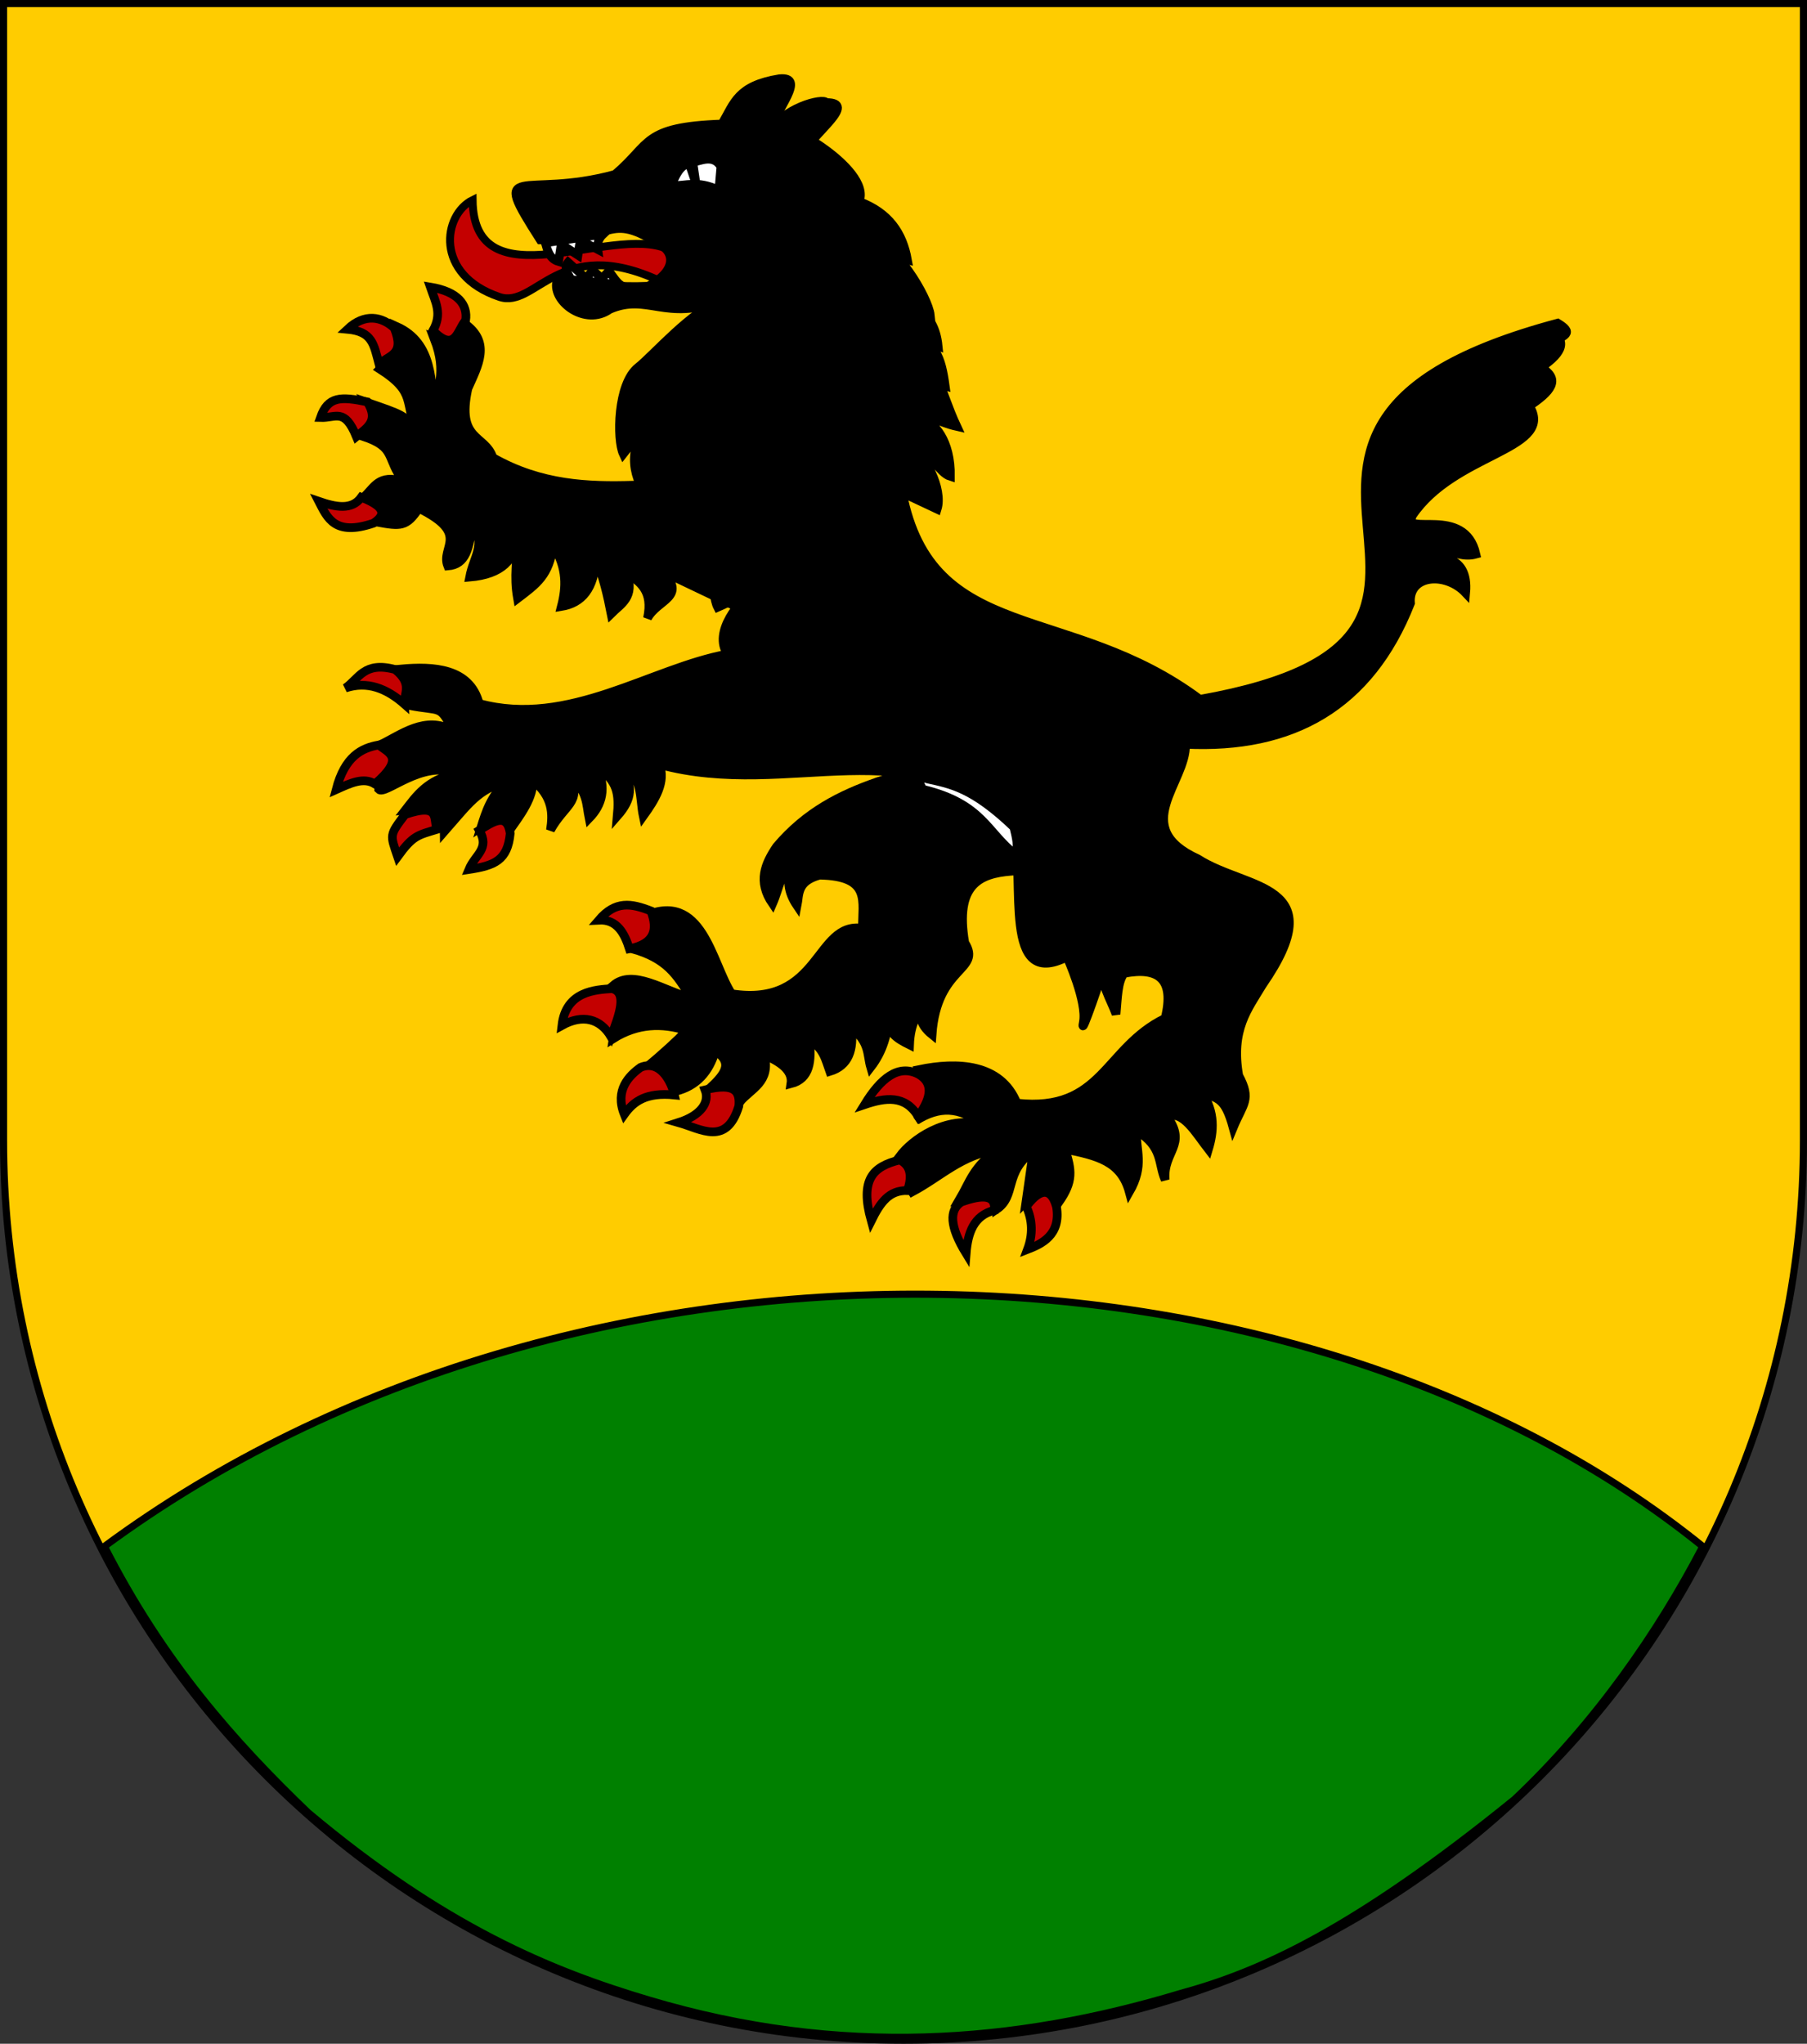 <?xml version="1.0" encoding="UTF-8" standalone="no"?>
<!-- Created with Inkscape (http://www.inkscape.org/) -->
<svg
   xmlns:dc="http://purl.org/dc/elements/1.1/"
   xmlns:cc="http://creativecommons.org/ns#"
   xmlns:rdf="http://www.w3.org/1999/02/22-rdf-syntax-ns#"
   xmlns:svg="http://www.w3.org/2000/svg"
   xmlns="http://www.w3.org/2000/svg"
   xmlns:sodipodi="http://sodipodi.sourceforge.net/DTD/sodipodi-0.dtd"
   xmlns:inkscape="http://www.inkscape.org/namespaces/inkscape"
   width="763"
   height="863"
   id="svg2"
   version="1.1"
   inkscape:version="0.46"
   sodipodi:docname="Wappen Herrschaftlich Wulfshoeh.svg"
   sodipodi:version="0.32"
   inkscape:output_extension="org.inkscape.output.svg.inkscape">
  <rect width="100%" height="100%" fill="#333333" stroke="none"/>
  <defs
     id="defs4">
    <inkscape:perspective
       sodipodi:type="inkscape:persp3d"
       inkscape:vp_x="0 : 526.18109 : 1"
       inkscape:vp_y="0 : 1000 : 0"
       inkscape:vp_z="744.09448 : 526.18109 : 1"
       inkscape:persp3d-origin="372.04724 : 350.78739 : 1"
       id="perspective10" />
    <inkscape:perspective
       id="perspective2828"
       inkscape:persp3d-origin="0.5 : 0.33333333 : 1"
       inkscape:vp_z="1 : 0.5 : 1"
       inkscape:vp_y="0 : 1000 : 0"
       inkscape:vp_x="0 : 0.5 : 1"
       sodipodi:type="inkscape:persp3d" />
    <inkscape:perspective
       id="perspective2828-7"
       inkscape:persp3d-origin="0.5 : 0.33333333 : 1"
       inkscape:vp_z="1 : 0.5 : 1"
       inkscape:vp_y="0 : 1000 : 0"
       inkscape:vp_x="0 : 0.5 : 1"
       sodipodi:type="inkscape:persp3d" />
    <inkscape:perspective
       id="perspective3640"
       inkscape:persp3d-origin="0.5 : 0.33333333 : 1"
       inkscape:vp_z="1 : 0.5 : 1"
       inkscape:vp_y="0 : 1000 : 0"
       inkscape:vp_x="0 : 0.5 : 1"
       sodipodi:type="inkscape:persp3d" />
    <inkscape:perspective
       id="perspective3670"
       inkscape:persp3d-origin="0.5 : 0.33333333 : 1"
       inkscape:vp_z="1 : 0.5 : 1"
       inkscape:vp_y="0 : 1000 : 0"
       inkscape:vp_x="0 : 0.5 : 1"
       sodipodi:type="inkscape:persp3d" />
    <inkscape:perspective
       id="perspective3693"
       inkscape:persp3d-origin="0.5 : 0.33333333 : 1"
       inkscape:vp_z="1 : 0.5 : 1"
       inkscape:vp_y="0 : 1000 : 0"
       inkscape:vp_x="0 : 0.5 : 1"
       sodipodi:type="inkscape:persp3d" />
    <inkscape:perspective
       id="perspective3720"
       inkscape:persp3d-origin="0.5 : 0.33333333 : 1"
       inkscape:vp_z="1 : 0.5 : 1"
       inkscape:vp_y="0 : 1000 : 0"
       inkscape:vp_x="0 : 0.5 : 1"
       sodipodi:type="inkscape:persp3d" />
    <inkscape:perspective
       id="perspective3747"
       inkscape:persp3d-origin="0.5 : 0.33333333 : 1"
       inkscape:vp_z="1 : 0.5 : 1"
       inkscape:vp_y="0 : 1000 : 0"
       inkscape:vp_x="0 : 0.5 : 1"
       sodipodi:type="inkscape:persp3d" />
    <inkscape:perspective
       id="perspective3763"
       inkscape:persp3d-origin="0.5 : 0.33333333 : 1"
       inkscape:vp_z="1 : 0.5 : 1"
       inkscape:vp_y="0 : 1000 : 0"
       inkscape:vp_x="0 : 0.5 : 1"
       sodipodi:type="inkscape:persp3d" />
    <inkscape:perspective
       id="perspective3792"
       inkscape:persp3d-origin="0.5 : 0.33333333 : 1"
       inkscape:vp_z="1 : 0.5 : 1"
       inkscape:vp_y="0 : 1000 : 0"
       inkscape:vp_x="0 : 0.5 : 1"
       sodipodi:type="inkscape:persp3d" />
    <inkscape:perspective
       id="perspective3814"
       inkscape:persp3d-origin="0.5 : 0.33333333 : 1"
       inkscape:vp_z="1 : 0.5 : 1"
       inkscape:vp_y="0 : 1000 : 0"
       inkscape:vp_x="0 : 0.5 : 1"
       sodipodi:type="inkscape:persp3d" />
    <inkscape:perspective
       id="perspective3841"
       inkscape:persp3d-origin="0.5 : 0.33333333 : 1"
       inkscape:vp_z="1 : 0.5 : 1"
       inkscape:vp_y="0 : 1000 : 0"
       inkscape:vp_x="0 : 0.5 : 1"
       sodipodi:type="inkscape:persp3d" />
    <inkscape:perspective
       id="perspective3841-5"
       inkscape:persp3d-origin="0.5 : 0.33333333 : 1"
       inkscape:vp_z="1 : 0.5 : 1"
       inkscape:vp_y="0 : 1000 : 0"
       inkscape:vp_x="0 : 0.5 : 1"
       sodipodi:type="inkscape:persp3d" />
    <inkscape:perspective
       id="perspective3872"
       inkscape:persp3d-origin="0.5 : 0.33333333 : 1"
       inkscape:vp_z="1 : 0.5 : 1"
       inkscape:vp_y="0 : 1000 : 0"
       inkscape:vp_x="0 : 0.5 : 1"
       sodipodi:type="inkscape:persp3d" />
    <inkscape:perspective
       id="perspective3898"
       inkscape:persp3d-origin="0.5 : 0.33333333 : 1"
       inkscape:vp_z="1 : 0.5 : 1"
       inkscape:vp_y="0 : 1000 : 0"
       inkscape:vp_x="0 : 0.5 : 1"
       sodipodi:type="inkscape:persp3d" />
    <inkscape:perspective
       id="perspective3920"
       inkscape:persp3d-origin="0.5 : 0.33333333 : 1"
       inkscape:vp_z="1 : 0.5 : 1"
       inkscape:vp_y="0 : 1000 : 0"
       inkscape:vp_x="0 : 0.5 : 1"
       sodipodi:type="inkscape:persp3d" />
    <inkscape:perspective
       id="perspective2860"
       inkscape:persp3d-origin="0.5 : 0.33333333 : 1"
       inkscape:vp_z="1 : 0.5 : 1"
       inkscape:vp_y="0 : 1000 : 0"
       inkscape:vp_x="0 : 0.5 : 1"
       sodipodi:type="inkscape:persp3d" />
    <inkscape:perspective
       id="perspective3672"
       inkscape:persp3d-origin="0.5 : 0.33333333 : 1"
       inkscape:vp_z="1 : 0.5 : 1"
       inkscape:vp_y="0 : 1000 : 0"
       inkscape:vp_x="0 : 0.5 : 1"
       sodipodi:type="inkscape:persp3d" />
    <inkscape:perspective
       id="perspective3695"
       inkscape:persp3d-origin="0.5 : 0.33333333 : 1"
       inkscape:vp_z="1 : 0.5 : 1"
       inkscape:vp_y="0 : 1000 : 0"
       inkscape:vp_x="0 : 0.5 : 1"
       sodipodi:type="inkscape:persp3d" />
    <inkscape:perspective
       id="perspective3261"
       inkscape:persp3d-origin="0.5 : 0.33333333 : 1"
       inkscape:vp_z="1 : 0.5 : 1"
       inkscape:vp_y="0 : 1000 : 0"
       inkscape:vp_x="0 : 0.5 : 1"
       sodipodi:type="inkscape:persp3d" />
    <inkscape:perspective
       id="perspective2828-1"
       inkscape:persp3d-origin="0.5 : 0.33333333 : 1"
       inkscape:vp_z="1 : 0.5 : 1"
       inkscape:vp_y="0 : 1000 : 0"
       inkscape:vp_x="0 : 0.5 : 1"
       sodipodi:type="inkscape:persp3d" />
    <inkscape:perspective
       id="perspective3652"
       inkscape:persp3d-origin="0.5 : 0.33333333 : 1"
       inkscape:vp_z="1 : 0.5 : 1"
       inkscape:vp_y="0 : 1000 : 0"
       inkscape:vp_x="0 : 0.5 : 1"
       sodipodi:type="inkscape:persp3d" />
    <inkscape:perspective
       id="perspective3652-2"
       inkscape:persp3d-origin="0.5 : 0.33333333 : 1"
       inkscape:vp_z="1 : 0.5 : 1"
       inkscape:vp_y="0 : 1000 : 0"
       inkscape:vp_x="0 : 0.5 : 1"
       sodipodi:type="inkscape:persp3d" />
    <inkscape:perspective
       id="perspective3652-5"
       inkscape:persp3d-origin="0.5 : 0.33333333 : 1"
       inkscape:vp_z="1 : 0.5 : 1"
       inkscape:vp_y="0 : 1000 : 0"
       inkscape:vp_x="0 : 0.5 : 1"
       sodipodi:type="inkscape:persp3d" />
    <inkscape:perspective
       id="perspective3727"
       inkscape:persp3d-origin="0.5 : 0.33333333 : 1"
       inkscape:vp_z="1 : 0.5 : 1"
       inkscape:vp_y="0 : 1000 : 0"
       inkscape:vp_x="0 : 0.5 : 1"
       sodipodi:type="inkscape:persp3d" />
    <inkscape:perspective
       id="perspective3843"
       inkscape:persp3d-origin="0.5 : 0.33333333 : 1"
       inkscape:vp_z="1 : 0.5 : 1"
       inkscape:vp_y="0 : 1000 : 0"
       inkscape:vp_x="0 : 0.5 : 1"
       sodipodi:type="inkscape:persp3d" />
    <inkscape:perspective
       id="perspective3970"
       inkscape:persp3d-origin="0.5 : 0.33333333 : 1"
       inkscape:vp_z="1 : 0.5 : 1"
       inkscape:vp_y="0 : 1000 : 0"
       inkscape:vp_x="0 : 0.5 : 1"
       sodipodi:type="inkscape:persp3d" />
    <inkscape:perspective
       id="perspective4007"
       inkscape:persp3d-origin="0.5 : 0.33333333 : 1"
       inkscape:vp_z="1 : 0.5 : 1"
       inkscape:vp_y="0 : 1000 : 0"
       inkscape:vp_x="0 : 0.5 : 1"
       sodipodi:type="inkscape:persp3d" />
    <inkscape:perspective
       id="perspective4062"
       inkscape:persp3d-origin="0.5 : 0.33333333 : 1"
       inkscape:vp_z="1 : 0.5 : 1"
       inkscape:vp_y="0 : 1000 : 0"
       inkscape:vp_x="0 : 0.5 : 1"
       sodipodi:type="inkscape:persp3d" />
    <inkscape:perspective
       id="perspective4153"
       inkscape:persp3d-origin="0.5 : 0.33333333 : 1"
       inkscape:vp_z="1 : 0.5 : 1"
       inkscape:vp_y="0 : 1000 : 0"
       inkscape:vp_x="0 : 0.5 : 1"
       sodipodi:type="inkscape:persp3d" />
    <inkscape:perspective
       id="perspective4316"
       inkscape:persp3d-origin="0.5 : 0.33333333 : 1"
       inkscape:vp_z="1 : 0.5 : 1"
       inkscape:vp_y="0 : 1000 : 0"
       inkscape:vp_x="0 : 0.5 : 1"
       sodipodi:type="inkscape:persp3d" />
    <inkscape:perspective
       id="perspective4316-9"
       inkscape:persp3d-origin="0.5 : 0.33333333 : 1"
       inkscape:vp_z="1 : 0.5 : 1"
       inkscape:vp_y="0 : 1000 : 0"
       inkscape:vp_x="0 : 0.5 : 1"
       sodipodi:type="inkscape:persp3d" />
    <inkscape:perspective
       id="perspective2898"
       inkscape:persp3d-origin="0.5 : 0.33333333 : 1"
       inkscape:vp_z="1 : 0.5 : 1"
       inkscape:vp_y="0 : 1000 : 0"
       inkscape:vp_x="0 : 0.5 : 1"
       sodipodi:type="inkscape:persp3d" />
    <inkscape:perspective
       id="perspective3337"
       inkscape:persp3d-origin="0.5 : 0.33333333 : 1"
       inkscape:vp_z="1 : 0.5 : 1"
       inkscape:vp_y="0 : 1000 : 0"
       inkscape:vp_x="0 : 0.5 : 1"
       sodipodi:type="inkscape:persp3d" />
    <inkscape:perspective
       id="perspective3373"
       inkscape:persp3d-origin="0.5 : 0.33333333 : 1"
       inkscape:vp_z="1 : 0.5 : 1"
       inkscape:vp_y="0 : 1000 : 0"
       inkscape:vp_x="0 : 0.5 : 1"
       sodipodi:type="inkscape:persp3d" />
    <inkscape:perspective
       id="perspective3837"
       inkscape:persp3d-origin="0.5 : 0.33333333 : 1"
       inkscape:vp_z="1 : 0.5 : 1"
       inkscape:vp_y="0 : 1000 : 0"
       inkscape:vp_x="0 : 0.5 : 1"
       sodipodi:type="inkscape:persp3d" />
    <inkscape:perspective
       id="perspective4481"
       inkscape:persp3d-origin="0.5 : 0.33333333 : 1"
       inkscape:vp_z="1 : 0.5 : 1"
       inkscape:vp_y="0 : 1000 : 0"
       inkscape:vp_x="0 : 0.5 : 1"
       sodipodi:type="inkscape:persp3d" />
    <inkscape:perspective
       id="perspective4620"
       inkscape:persp3d-origin="0.5 : 0.33333333 : 1"
       inkscape:vp_z="1 : 0.5 : 1"
       inkscape:vp_y="0 : 1000 : 0"
       inkscape:vp_x="0 : 0.5 : 1"
       sodipodi:type="inkscape:persp3d" />
    <inkscape:perspective
       id="perspective4805"
       inkscape:persp3d-origin="0.5 : 0.33333333 : 1"
       inkscape:vp_z="1 : 0.5 : 1"
       inkscape:vp_y="0 : 1000 : 0"
       inkscape:vp_x="0 : 0.5 : 1"
       sodipodi:type="inkscape:persp3d" />
    <inkscape:perspective
       id="perspective3001"
       inkscape:persp3d-origin="0.5 : 0.33333333 : 1"
       inkscape:vp_z="1 : 0.5 : 1"
       inkscape:vp_y="0 : 1000 : 0"
       inkscape:vp_x="0 : 0.5 : 1"
       sodipodi:type="inkscape:persp3d" />
    <inkscape:perspective
       id="perspective3028"
       inkscape:persp3d-origin="0.5 : 0.33333333 : 1"
       inkscape:vp_z="1 : 0.5 : 1"
       inkscape:vp_y="0 : 1000 : 0"
       inkscape:vp_x="0 : 0.5 : 1"
       sodipodi:type="inkscape:persp3d" />
  </defs>
  <sodipodi:namedview
     id="base"
     pagecolor="#ffffff"
     bordercolor="#666666"
     borderopacity="1.0"
     inkscape:pageopacity="0.0"
     inkscape:pageshadow="2"
     inkscape:zoom="0.70710678"
     inkscape:cx="313.47142"
     inkscape:cy="525.82985"
     inkscape:document-units="px"
     inkscape:current-layer="layer1"
     showgrid="false"
     inkscape:window-width="851"
     inkscape:window-height="778"
     inkscape:window-x="81"
     inkscape:window-y="-13"
     inkscape:window-maximized="1">
    <inkscape:grid
       type="xygrid"
       id="grid2816"
       empspacing="5"
       visible="true"
       enabled="true"
       snapvisiblegridlinesonly="true" />
  </sodipodi:namedview>
  <g
     inkscape:label="Ebene 1"
     inkscape:groupmode="layer"
     id="layer1"
     transform="translate(-1.644,-192.036)">
    <path
       style="fill:#ffcc00;fill-opacity:1;stroke:#000000;stroke-width:3;stroke-miterlimit:4;stroke-opacity:1;stroke-dasharray:none"
       d="m 763.144,193.536 0,480 c 0,209.868 -170.132,380 -380,380 -209.868,0 -380,-170.132 -380,-380 l 0,-480 760,0 z"
       id="path2850" />
    <g
       id="g2944"
       transform="matrix(-1.328,-0.094,-0.094,1.328,-105.807,-54.238)"
       style="stroke:#000000;stroke-width:2.254;stroke-miterlimit:4;stroke-opacity:1;stroke-dasharray:none">
      <g
         id="g4605-8"
         transform="matrix(0.174,0.734,-0.663,0.157,-326.479,742.981)"
         style="stroke:#000000;stroke-width:3.143;stroke-miterlimit:4;stroke-opacity:1;stroke-dasharray:none" />
      <g
         id="g4265-9"
         transform="matrix(0.555,0.512,-0.462,0.501,-137.577,572.441)"
         style="stroke:#000000;stroke-width:3.143;stroke-miterlimit:4;stroke-opacity:1;stroke-dasharray:none" />
      <g
         transform="matrix(0.555,0.512,-0.462,0.501,-244.123,573.308)"
         id="g3307"
         style="stroke:#000000;stroke-width:3.143;stroke-miterlimit:4;stroke-opacity:1;stroke-dasharray:none">
        <g
           id="g3294"
           transform="matrix(-0.184,0.983,-0.983,-0.184,10.004,25.433)"
           style="stroke:#000000;stroke-width:3.143;stroke-miterlimit:4;stroke-opacity:1;stroke-dasharray:none">
          <g
             transform="matrix(0.905,0,0,0.905,-387.1,-232.912)"
             style="stroke:#000000;stroke-width:3.474;stroke-miterlimit:4;stroke-opacity:1;stroke-dasharray:none"
             id="g3682" />
        </g>
      </g>
      <g
         transform="matrix(0.555,0.512,-0.462,0.501,-120.275,598.623)"
         id="g4265"
         style="stroke:#000000;stroke-width:3.143;stroke-miterlimit:4;stroke-opacity:1;stroke-dasharray:none" />
      <g
         transform="matrix(0.226,0.72,-0.65,0.204,-299.527,756.769)"
         id="g4605"
         style="stroke:#000000;stroke-width:3.143;stroke-miterlimit:4;stroke-opacity:1;stroke-dasharray:none" />
      <g
         transform="matrix(0.751,0.06,-0.035,0.682,-288.206,260.997)"
         id="g2958"
         style="stroke:#000000;stroke-width:3.143;stroke-miterlimit:4;stroke-opacity:1;stroke-dasharray:none" />
    </g>
    <path
       style="fill:#008000;fill-rule:evenodd;stroke:#000000;stroke-width:3;stroke-linecap:butt;stroke-linejoin:miter;stroke-opacity:1;stroke-miterlimit:4;stroke-dasharray:none;fill-opacity:1"
       d="M 719,653 C 700.16,689.23 673.542,727.66 639.568,759.762 C 570.954,815.465 531.532,832.756 498.389,841.787 C 428.697,862.805 355.233,868.735 274.257,844.615 C 232.061,832.119 187.238,813.384 130.108,765.419 C 99.066,735.634 68.984,701.882 44.081,653 C 242.378,506.728 548.613,515.283 719,653 z"
       id="path4314"
       transform="translate(1.644,192.036)"
       sodipodi:nodetypes="ccccccc" />
    <g
       id="g4630"
       transform="matrix(1.221,0,0,1.221,-209.455,-129.155)">
      <path
         sodipodi:nodetypes="ccccc"
         id="path4373"
         d="M 403.649,349.169 C 408.144,354.303 403.418,356.923 401.054,360.187 C 366.119,343.959 358.274,370.019 345.572,365.742 C 322.952,358.064 326.103,337.299 336.333,332.234 C 336.74,368.193 384.128,340.51 403.649,349.169 z"
         style="fill:#c40000;fill-opacity:1;fill-rule:evenodd;stroke:#000000;stroke-width:2.722;stroke-linecap:butt;stroke-linejoin:miter;stroke-miterlimit:4;stroke-dasharray:none;stroke-opacity:1" />
      <path
         sodipodi:nodetypes="cccc"
         id="path4371"
         d="M 438.644,309.536 C 442.987,300.343 457.704,296.711 458.644,298.536 C 469.654,298.495 454.06,309.203 451.394,315.286 L 438.644,309.536 z"
         style="fill:#000000;fill-opacity:1;fill-rule:evenodd;stroke:#000000;stroke-width:3;stroke-linecap:butt;stroke-linejoin:miter;stroke-miterlimit:4;stroke-dasharray:none;stroke-opacity:1" />
      <path
         sodipodi:nodetypes="ccccccccccccccccccccccccccccccccc"
         id="path4320"
         d="M 516.417,543.091 L 553.187,557.233 C 540.355,573.895 499.705,548.995 506.518,589.053 C 512.684,598.971 496.905,596.857 495.204,620.873 C 490.507,617.101 490.502,613.33 492.376,609.559 C 490.305,613.667 487.72,616.746 487.426,624.408 C 483.137,622.278 479.099,619.982 480.355,614.155 C 479.868,620.574 478.236,626.707 473.991,632.186 C 472.686,627.746 473.779,623.705 467.273,618.398 C 468.213,626.026 466.438,631.619 459.849,633.601 C 458.435,629.711 457.783,625.632 452.778,622.64 C 453.625,629.934 453.041,636.155 446.414,637.843 C 447.076,633.479 443.134,630.43 437.221,627.944 C 439.491,637.427 432.548,639.539 428.736,644.157 C 428.443,637.711 423.393,638.401 417.851,639.828 C 422.637,635.395 427.199,630.962 420.251,626.529 C 418.167,633.703 413.865,638.657 406.452,640.5 C 406.055,636.628 404.806,633.122 395.224,633.186 C 402.427,627.17 407.142,622.812 410.351,619.458 C 401.866,616.807 393.381,616.955 384.895,622.287 C 385.743,616.159 391.221,610.03 384.895,603.902 C 391.741,597.928 402.53,605.754 411.765,608.145 C 406.968,600.133 403.357,594.471 391.395,591.149 L 395.209,580.103 C 415.922,570.43 418.999,596.31 425.908,606.73 C 456.812,611.534 454.663,581.592 471.162,584.103 C 470.987,574.822 474.409,566.074 456.313,565.718 C 448.373,567.917 449.32,572.338 448.535,576.325 C 445.332,571.611 444.668,566.897 447.121,562.183 C 442.683,565.003 442.606,569.739 440.05,575.618 C 434.716,567.857 437.495,561.719 441.464,555.819 C 461.965,531.641 489.526,532.173 513.589,520.463 L 516.417,543.091 z"
         style="fill:#000000;fill-opacity:1;fill-rule:evenodd;stroke:#000000;stroke-width:3;stroke-linecap:butt;stroke-linejoin:miter;stroke-miterlimit:4;stroke-dasharray:none;stroke-opacity:1" />
      <path
         sodipodi:nodetypes="ccccccccccccccccccccccccccccc"
         id="path4318"
         d="M 437.221,434.196 L 444.292,480.865 L 402.146,460.741 C 410.532,469.71 400.398,470.275 396.806,476.849 C 398.847,467.194 394.078,464.35 389.647,461.167 C 392.552,469.649 387.66,471.894 384.232,475.309 C 382.985,468.928 381.487,462.548 378.919,456.167 C 378.48,466.653 374.12,471.65 367.019,472.809 C 368.703,466.292 369.113,459.52 364.191,451.682 C 362.833,462.052 358.539,464.985 351.877,470.052 C 350.427,461.865 351.907,457.152 351.634,448.939 C 351.071,456.56 346.521,461.689 335.306,462.652 C 336.628,455.553 341.081,451.453 336.321,444.353 C 335.088,452.607 334.151,458.303 327.743,458.794 C 325.104,452.253 335.78,447.761 317.736,438.85 C 313.425,445.353 311.48,445.089 303.179,443.611 C 306.528,439.365 304.572,436.635 298.593,435.054 C 302.439,431.601 303.706,426.925 312.407,429.54 C 306.18,421.374 310.102,417.789 298.264,413.912 C 300.252,409.706 303.444,408.681 299.492,402.098 C 312.542,406.643 312.357,406.423 317.063,411.812 C 312.41,402.376 317.165,398.953 304.235,390.699 C 307.833,387.113 312.797,384.62 310.049,375.956 C 322.929,381.726 321.921,395.211 323.377,407.326 C 323.703,396.699 327.664,392.23 323.12,380.385 C 328.726,383.557 331.893,381.037 333.505,374.885 C 342.898,381.499 338.181,389.524 334.691,397.427 C 330.683,415.721 340.699,413.23 343.333,421.312 C 376.629,440.21 408.425,423.552 437.221,434.196 z"
         style="fill:#000000;fill-opacity:1;fill-rule:evenodd;stroke:#000000;stroke-width:3;stroke-linecap:butt;stroke-linejoin:miter;stroke-miterlimit:4;stroke-dasharray:none;stroke-opacity:1" />
      <path
         sodipodi:nodetypes="cccccccccccccccccccccccccccsccccccccccccccccccccccccccccccccccscccccccccccccccccccccccccccccccccccccccc"
         id="path3807"
         d="M 587.128,560.061 C 604.292,571.067 634.026,568.15 609.412,603.73 C 604.503,611.964 598.493,619.096 601.27,635.015 C 605.799,643.362 602.783,644.709 599.341,653.056 C 596.452,642.462 594.097,643.268 588.542,640.672 C 593.206,647.854 592.666,654.294 590.785,660.542 C 586.258,654.694 581.943,646.948 576.521,649.157 C 583.625,659.056 575.061,661.178 575.814,671.077 C 573.305,665.42 575.184,659.763 565.915,654.107 C 565.585,660.93 568.811,665.976 563.44,675.32 C 560.556,664.651 552.417,662.773 541.166,660.471 C 543.555,667.777 544.15,671.549 539.045,678.855 C 535.273,672.186 532.216,673.906 527.731,678.502 L 530.206,661.178 C 519.88,668.495 524.558,676.666 517.478,681.33 C 517.247,674.993 511.505,675.743 504.75,677.795 C 508.157,672.02 509.522,666.245 518.185,660.471 C 505.148,662.532 498.474,669.849 488.315,675.27 C 485.81,671.26 491.18,664.958 484.062,662.87 C 488.082,657.462 499.808,648.693 512.528,651.985 C 504.75,645.674 497.522,645.648 489.744,650.571 C 495.127,645.645 496.478,642.462 490.805,632.929 C 503.727,630.265 518.966,630.698 524.549,644.561 C 554.22,647.784 554.719,625.469 575.814,615.216 C 579.206,601.418 573.347,597.448 561.672,599.659 C 559.383,602.354 559.35,608.433 558.844,613.802 C 556.925,608.49 553.1,602.702 554.601,598.245 C 554.601,598.245 546.116,623.701 547.53,616.63 C 548.944,609.559 541.873,594.003 541.873,594.003 C 519.296,605.558 527.492,568.156 523.488,550.162 C 488.843,513.287 446.436,539.878 400.922,527.449 C 403.208,533.405 399.618,539.362 395.337,545.319 C 393.995,538.953 395.343,531.511 387.851,527.606 C 391.886,534.944 391.631,539.311 386.351,545.319 C 387.04,537.652 386.567,533.205 379.295,528.191 C 382.693,535.583 381.216,541.349 376.623,546.076 C 375.646,541.281 376.078,536.486 370.067,531.691 C 374.085,540.677 368.241,541.162 363.239,550.147 C 364.157,544.381 364.071,538.615 357.096,532.848 C 357.566,538.823 352.65,545.17 349.354,549.89 C 348.599,546.106 345.384,544.762 339.297,548.976 C 340.958,543.709 342.566,538.443 348.126,533.177 C 337.894,536.34 335.212,540.802 326.555,550.647 C 326.555,543.662 321.057,542.175 313.084,543.162 C 316.774,538.417 320.596,532.625 330.883,530.52 C 318.859,525.607 305.991,538.391 303.842,536.02 C 304.04,529.892 316.313,526.763 304.342,520.635 C 311.695,517.135 319.87,510.384 329.555,515.706 C 324.783,506.566 325.72,509.24 314.256,506.993 C 314.439,503.018 317.506,499.62 311.569,494.422 C 322.734,493.403 335.409,494.071 338.59,506.357 C 369.59,514.802 397.936,494.112 424.506,489.265 C 419.153,481.749 428.901,470.188 433.419,467.784 C 429.094,468.985 425.987,470.942 421.09,473.087 C 418.416,467.885 420.121,455.042 421.665,444.096 L 416.008,461.066 C 408.932,453.053 410.431,445.039 414.594,437.025 L 407.523,448.339 C 393.781,439.382 402.844,433.961 403.28,425.004 L 398.33,437.025 C 391.071,428.068 390.269,419.111 396.209,410.155 L 388.431,420.054 C 386.109,415.071 386.354,395.708 393.564,390.054 C 398.795,385.951 412.212,370.333 422.372,367.021 C 402.929,374.39 396.847,364.391 383.765,370.021 C 375.384,376.038 363.853,367.382 365.437,360.493 C 378.599,357.498 374.497,363.021 397.038,362.051 C 406.902,356.68 405.953,350.602 401.727,348.059 C 382.502,335.363 385.633,347.007 359.719,346.018 C 341.791,318.016 353.428,332.127 385.539,323.394 C 398.215,312.705 394.839,306.939 422.551,305.942 C 426.873,298.514 427.974,292.658 442.405,290.285 C 452.137,289.315 440.809,301.509 439.991,307.134 C 440.405,302.209 474.765,321.252 469.996,332.73 C 480.329,336.627 485.043,343.631 486.712,352.973 C 479.416,351.201 477.857,344.991 472.455,344.595 C 482.461,346.251 493.98,365.998 494.614,372.075 C 489.407,366.011 486.84,364.788 480.19,365.501 C 487.574,368.198 496.055,370.015 497.325,382.8 C 486.991,379.234 492.615,377.995 486.558,379.559 C 496.458,380.001 498.445,386.892 499.771,396.579 C 492.734,394.663 495.558,390.585 489.457,393.347 C 499.296,392.168 497.451,396.978 503.781,410.54 C 497.291,409.077 494.963,406.574 490.882,407.247 C 496.14,408.907 501.749,415.487 501.568,427.832 C 497.561,426.611 495.322,419.694 487.426,417.579 C 492.794,419.771 499.144,432.204 496.972,439.146 L 484.951,433.489 C 495.13,486.314 542.676,471.15 587.835,504.907 C 714.682,482.37 573.973,411.593 711.579,374.799 C 722.64,381.526 702.151,378.806 675.516,399.548 L 712.286,380.456 C 716.29,389.015 686.123,399.077 669.152,412.276 L 708.043,391.77 C 716.6,400.02 687.773,408.976 664.203,427.125 L 702.386,404.498 C 709.255,418.653 675.752,420.054 661.374,441.267 C 657.448,449.017 679.451,437.503 683.294,454.703 C 675.005,456.995 669.901,447.844 659.96,456.824 C 668.924,454.66 681.077,453.856 679.759,468.138 C 672.769,460.692 659.854,461.866 660.667,471.673 C 646.524,507.577 619.647,522.258 582.885,520.463 C 583.22,533.771 563.097,549.124 587.128,560.061 z"
         style="fill:#000000;fill-opacity:1;fill-rule:evenodd;stroke:#000000;stroke-width:3;stroke-linecap:butt;stroke-linejoin:miter;stroke-miterlimit:4;stroke-dasharray:none;stroke-opacity:1" />
      <path
         sodipodi:nodetypes="ccccc"
         id="path4361"
         d="M 524.195,558.647 C 514.202,551.144 512.89,541.013 492.022,536.02 C 489.426,531.656 491.268,531.73 493.79,532.484 C 501.644,534.226 509.22,535.45 523.488,549.101 C 524.375,552.609 525.159,556.065 524.195,558.647 z"
         style="fill:#ffffff;fill-opacity:1;fill-rule:evenodd;stroke:#000000;stroke-width:3;stroke-linecap:butt;stroke-linejoin:miter;stroke-miterlimit:4;stroke-dasharray:none;stroke-opacity:1" />
      <path
         sodipodi:nodetypes="cccc"
         id="path4327"
         d="M 538.259,680.426 C 539.866,690.283 532.915,693.332 528.231,695.147 C 530.132,690.055 529.986,685.013 527.817,680.341 C 531.323,675.444 536.056,672.286 538.259,680.426 z"
         style="fill:#c40000;fill-opacity:1;fill-rule:evenodd;stroke:#000000;stroke-width:3;stroke-linecap:butt;stroke-linejoin:miter;stroke-miterlimit:4;stroke-dasharray:none;stroke-opacity:1" />
      <path
         sodipodi:nodetypes="cccc"
         id="path4331"
         d="M 516.778,681.598 C 509.596,683.45 507.564,689.422 507,696.569 C 501.222,687.151 501.118,681.516 505.336,678.762 C 512.761,676.097 517.338,676.279 516.778,681.598 z"
         style="fill:#c40000;fill-opacity:1;fill-rule:evenodd;stroke:#000000;stroke-width:3;stroke-linecap:butt;stroke-linejoin:miter;stroke-miterlimit:4;stroke-dasharray:none;stroke-opacity:1" />
      <path
         sodipodi:nodetypes="cccc"
         id="path4333"
         d="M 486.708,674.792 C 480.334,674.636 477.312,678.933 474.18,685.262 C 470.207,670.967 474.678,666.521 484.016,664.206 C 487.404,665.867 488.649,669.134 486.708,674.792 z"
         style="fill:#c40000;fill-opacity:1;fill-rule:evenodd;stroke:#000000;stroke-width:3;stroke-linecap:butt;stroke-linejoin:miter;stroke-miterlimit:4;stroke-dasharray:none;stroke-opacity:1" />
      <path
         sodipodi:nodetypes="cccc"
         id="path4335"
         d="M 490.401,649.101 C 485.853,641.65 479.055,642.642 471.873,645.071 C 477.476,635.926 483.525,631.025 490.458,634.515 C 495.488,637.357 495.371,642.258 490.401,649.101 z"
         style="fill:#c40000;fill-opacity:1;fill-rule:evenodd;stroke:#000000;stroke-width:3;stroke-linecap:butt;stroke-linejoin:miter;stroke-miterlimit:4;stroke-dasharray:none;stroke-opacity:1" />
      <path
         sodipodi:nodetypes="cccc"
         id="path4337"
         d="M 428.382,645.621 C 424.096,659.506 415.391,653.511 407.523,651.278 C 415.245,648.816 418.397,644.308 416.715,639.964 C 427.45,637.286 428.84,640.838 428.382,645.621 z"
         style="fill:#c40000;fill-opacity:1;fill-rule:evenodd;stroke:#000000;stroke-width:3;stroke-linecap:butt;stroke-linejoin:miter;stroke-miterlimit:4;stroke-dasharray:none;stroke-opacity:1" />
      <path
         sodipodi:nodetypes="cccc"
         id="path4339"
         d="M 406.109,641.732 C 396.401,640.769 392.047,643.889 388.784,648.45 C 385.422,640.065 390.437,635.046 394.441,632.186 C 401.125,629.443 405.03,637.003 406.109,641.732 z"
         style="fill:#c40000;fill-opacity:1;fill-rule:evenodd;stroke:#000000;stroke-width:3;stroke-linecap:butt;stroke-linejoin:miter;stroke-miterlimit:4;stroke-dasharray:none;stroke-opacity:1" />
      <path
         sodipodi:nodetypes="cccc"
         id="path4341"
         d="M 384.542,604.963 C 389.89,606.25 387.142,613.835 384.188,621.58 C 380.43,615.286 374.375,613.738 367.218,617.691 C 368.577,605.776 378.836,605.344 384.542,604.963 z"
         style="fill:#c40000;fill-opacity:1;fill-rule:evenodd;stroke:#000000;stroke-width:3;stroke-linecap:butt;stroke-linejoin:miter;stroke-miterlimit:4;stroke-dasharray:none;stroke-opacity:1" />
      <path
         sodipodi:nodetypes="cccc"
         id="path4343"
         d="M 397.977,578.093 C 400.448,584.514 399.359,589.452 390.552,591.174 C 388.813,585.767 386.266,580.921 379.946,581.275 C 385.74,574.488 391.156,575.419 397.977,578.093 z"
         style="fill:#c40000;fill-opacity:1;fill-rule:evenodd;stroke:#000000;stroke-width:3;stroke-linecap:butt;stroke-linejoin:miter;stroke-miterlimit:4;stroke-dasharray:none;stroke-opacity:1" />
      <path
         sodipodi:nodetypes="cccc"
         id="path4345"
         d="M 349.329,551.283 C 348.417,560.621 343.949,562.403 335.05,563.754 C 337.231,558.499 342.374,556.636 338.636,550.197 C 343.549,547.113 348.333,543.963 349.329,551.283 z"
         style="fill:#c40000;fill-opacity:1;fill-rule:evenodd;stroke:#000000;stroke-width:3;stroke-linecap:butt;stroke-linejoin:miter;stroke-miterlimit:4;stroke-dasharray:none;stroke-opacity:1" />
      <path
         sodipodi:nodetypes="cccc"
         id="path4347"
         d="M 324.166,549.834 C 317.27,551.925 315.769,551.935 310.388,559.304 C 307.816,551.711 307.477,551.939 312.973,544.748 C 325.772,540.398 322.387,546.837 324.166,549.834 z"
         style="fill:#c40000;fill-opacity:1;fill-rule:evenodd;stroke:#000000;stroke-width:3;stroke-linecap:butt;stroke-linejoin:miter;stroke-miterlimit:4;stroke-dasharray:none;stroke-opacity:1" />
      <path
         sodipodi:nodetypes="cccc"
         id="path4349"
         d="M 303.831,520.706 C 307.307,523.422 313.127,525.074 302.553,534.177 C 298.605,531.717 294.111,533.892 289.139,536.12 C 292.139,524.573 297.992,521.73 303.831,520.706 z"
         style="fill:#c40000;fill-opacity:1;fill-rule:evenodd;stroke:#000000;stroke-width:3;stroke-linecap:butt;stroke-linejoin:miter;stroke-miterlimit:4;stroke-dasharray:none;stroke-opacity:1" />
      <path
         sodipodi:nodetypes="cccc"
         id="path4351"
         d="M 309.524,494.593 C 315.773,499.619 312.527,502.745 312.745,506.564 C 306.54,501.114 299.867,498.474 292.331,501.008 C 297.015,497.823 298.733,491.671 309.524,494.593 z"
         style="fill:#c40000;fill-opacity:1;fill-rule:evenodd;stroke:#000000;stroke-width:3;stroke-linecap:butt;stroke-linejoin:miter;stroke-miterlimit:4;stroke-dasharray:none;stroke-opacity:1" />
      <path
         sodipodi:nodetypes="cccc"
         id="path4353"
         d="M 297.825,435.025 C 303.96,437.49 307.804,440.209 302.047,443.995 C 288.684,448.534 286.129,442.266 283.133,436.439 C 289.027,438.46 294.563,439.586 297.825,435.025 z"
         style="fill:#c40000;fill-opacity:1;fill-rule:evenodd;stroke:#000000;stroke-width:3;stroke-linecap:butt;stroke-linejoin:miter;stroke-miterlimit:4;stroke-dasharray:none;stroke-opacity:1" />
      <path
         sodipodi:nodetypes="cccc"
         id="path4355"
         d="M 299.911,402.048 C 304.159,408.792 299.562,411.114 296.133,414.019 C 291.994,404.001 289.086,407.642 283.718,407.462 C 286.269,400.105 290.731,400.124 299.911,402.048 z"
         style="fill:#c40000;fill-opacity:1;fill-rule:evenodd;stroke:#000000;stroke-width:3;stroke-linecap:butt;stroke-linejoin:miter;stroke-miterlimit:4;stroke-dasharray:none;stroke-opacity:1" />
      <path
         sodipodi:nodetypes="cccc"
         id="path4357"
         d="M 309.239,376.507 C 313.009,385.854 307.55,385.761 303.961,388.977 C 302.146,382.061 301.634,377.714 293.047,376.921 C 299.009,371.288 304.991,372.544 309.239,376.507 z"
         style="fill:#c40000;fill-opacity:1;fill-rule:evenodd;stroke:#000000;stroke-width:3;stroke-linecap:butt;stroke-linejoin:miter;stroke-miterlimit:4;stroke-dasharray:none;stroke-opacity:1" />
      <path
         sodipodi:nodetypes="cccc"
         id="path4359"
         d="M 333.902,373.915 C 331.036,377.081 330.398,385.262 322.624,377.385 C 325.893,371.533 323.551,367.681 321.71,362.329 C 331.267,363.902 334.737,368.445 333.902,373.915 z"
         style="fill:#c40000;fill-opacity:1;fill-rule:evenodd;stroke:#000000;stroke-width:3;stroke-linecap:butt;stroke-linejoin:miter;stroke-miterlimit:4;stroke-dasharray:none;stroke-opacity:1" />
      <path
         sodipodi:nodetypes="cccccccc"
         id="path4363"
         d="M 361.462,347.036 C 362.259,349.777 362.959,352.597 366.047,353.506 L 366.962,347.536 L 372.754,351.299 L 373.517,346.127 L 379.608,349.329 C 379.328,347.34 379.857,345.554 381.462,344.036 L 361.462,347.036 z"
         style="fill:#ffffff;fill-opacity:1;fill-rule:evenodd;stroke:#000000;stroke-width:3;stroke-linecap:butt;stroke-linejoin:miter;stroke-miterlimit:4;stroke-dasharray:none;stroke-opacity:1" />
      <path
         sodipodi:nodetypes="cccccccc"
         id="path4365"
         d="M 370.4,359.773 C 369.367,357.77 367.688,355.766 369.339,353.763 L 375.703,359.42 L 377.824,356.415 L 381.006,359.42 L 383.481,356.768 C 384.778,358.595 386.074,360.612 387.37,361.541 L 370.4,359.773 z"
         style="fill:#ffffff;fill-opacity:1;fill-rule:evenodd;stroke:#000000;stroke-width:3;stroke-linecap:butt;stroke-linejoin:miter;stroke-miterlimit:4;stroke-dasharray:none;stroke-opacity:1" />
      <path
         sodipodi:nodetypes="cc"
         id="path4367"
         d="M 354.843,331.666 C 359.645,331.346 367.115,336.463 359.263,338.56"
         style="fill:none;fill-rule:evenodd;stroke:#000000;stroke-width:3;stroke-linecap:butt;stroke-linejoin:miter;stroke-miterlimit:4;stroke-dasharray:none;stroke-opacity:1" />
      <path
         sodipodi:nodetypes="ccccccc"
         id="path4369"
         d="M 405.048,327.247 C 410.174,327.422 413.952,325.287 421.488,328.838 L 422.195,320.706 C 419.538,316.106 414.699,318.974 412.473,319.115 L 413.533,326.363 L 411.235,319.645 C 408.034,320.059 406.366,324.009 405.048,327.247 z"
         style="fill:#ffffff;fill-opacity:1;fill-rule:evenodd;stroke:#000000;stroke-width:3;stroke-linecap:butt;stroke-linejoin:miter;stroke-miterlimit:4;stroke-dasharray:none;stroke-opacity:1" />
      <path
         sodipodi:nodetypes="cc"
         id="path4375"
         d="M 444.644,295.036 C 438.31,296.036 436.31,302.036 439.144,306.036"
         style="fill:none;fill-rule:evenodd;stroke:#000000;stroke-width:3;stroke-linecap:butt;stroke-linejoin:miter;stroke-miterlimit:4;stroke-dasharray:none;stroke-opacity:1" />
      <path
         sodipodi:nodetypes="cc"
         id="path4377"
         d="M 460.644,302.036 C 453.745,301.413 450.218,305.004 448.644,311.036"
         style="fill:none;fill-rule:evenodd;stroke:#000000;stroke-width:3;stroke-linecap:butt;stroke-linejoin:miter;stroke-miterlimit:4;stroke-dasharray:none;stroke-opacity:1" />
    </g>
  </g>
</svg>
